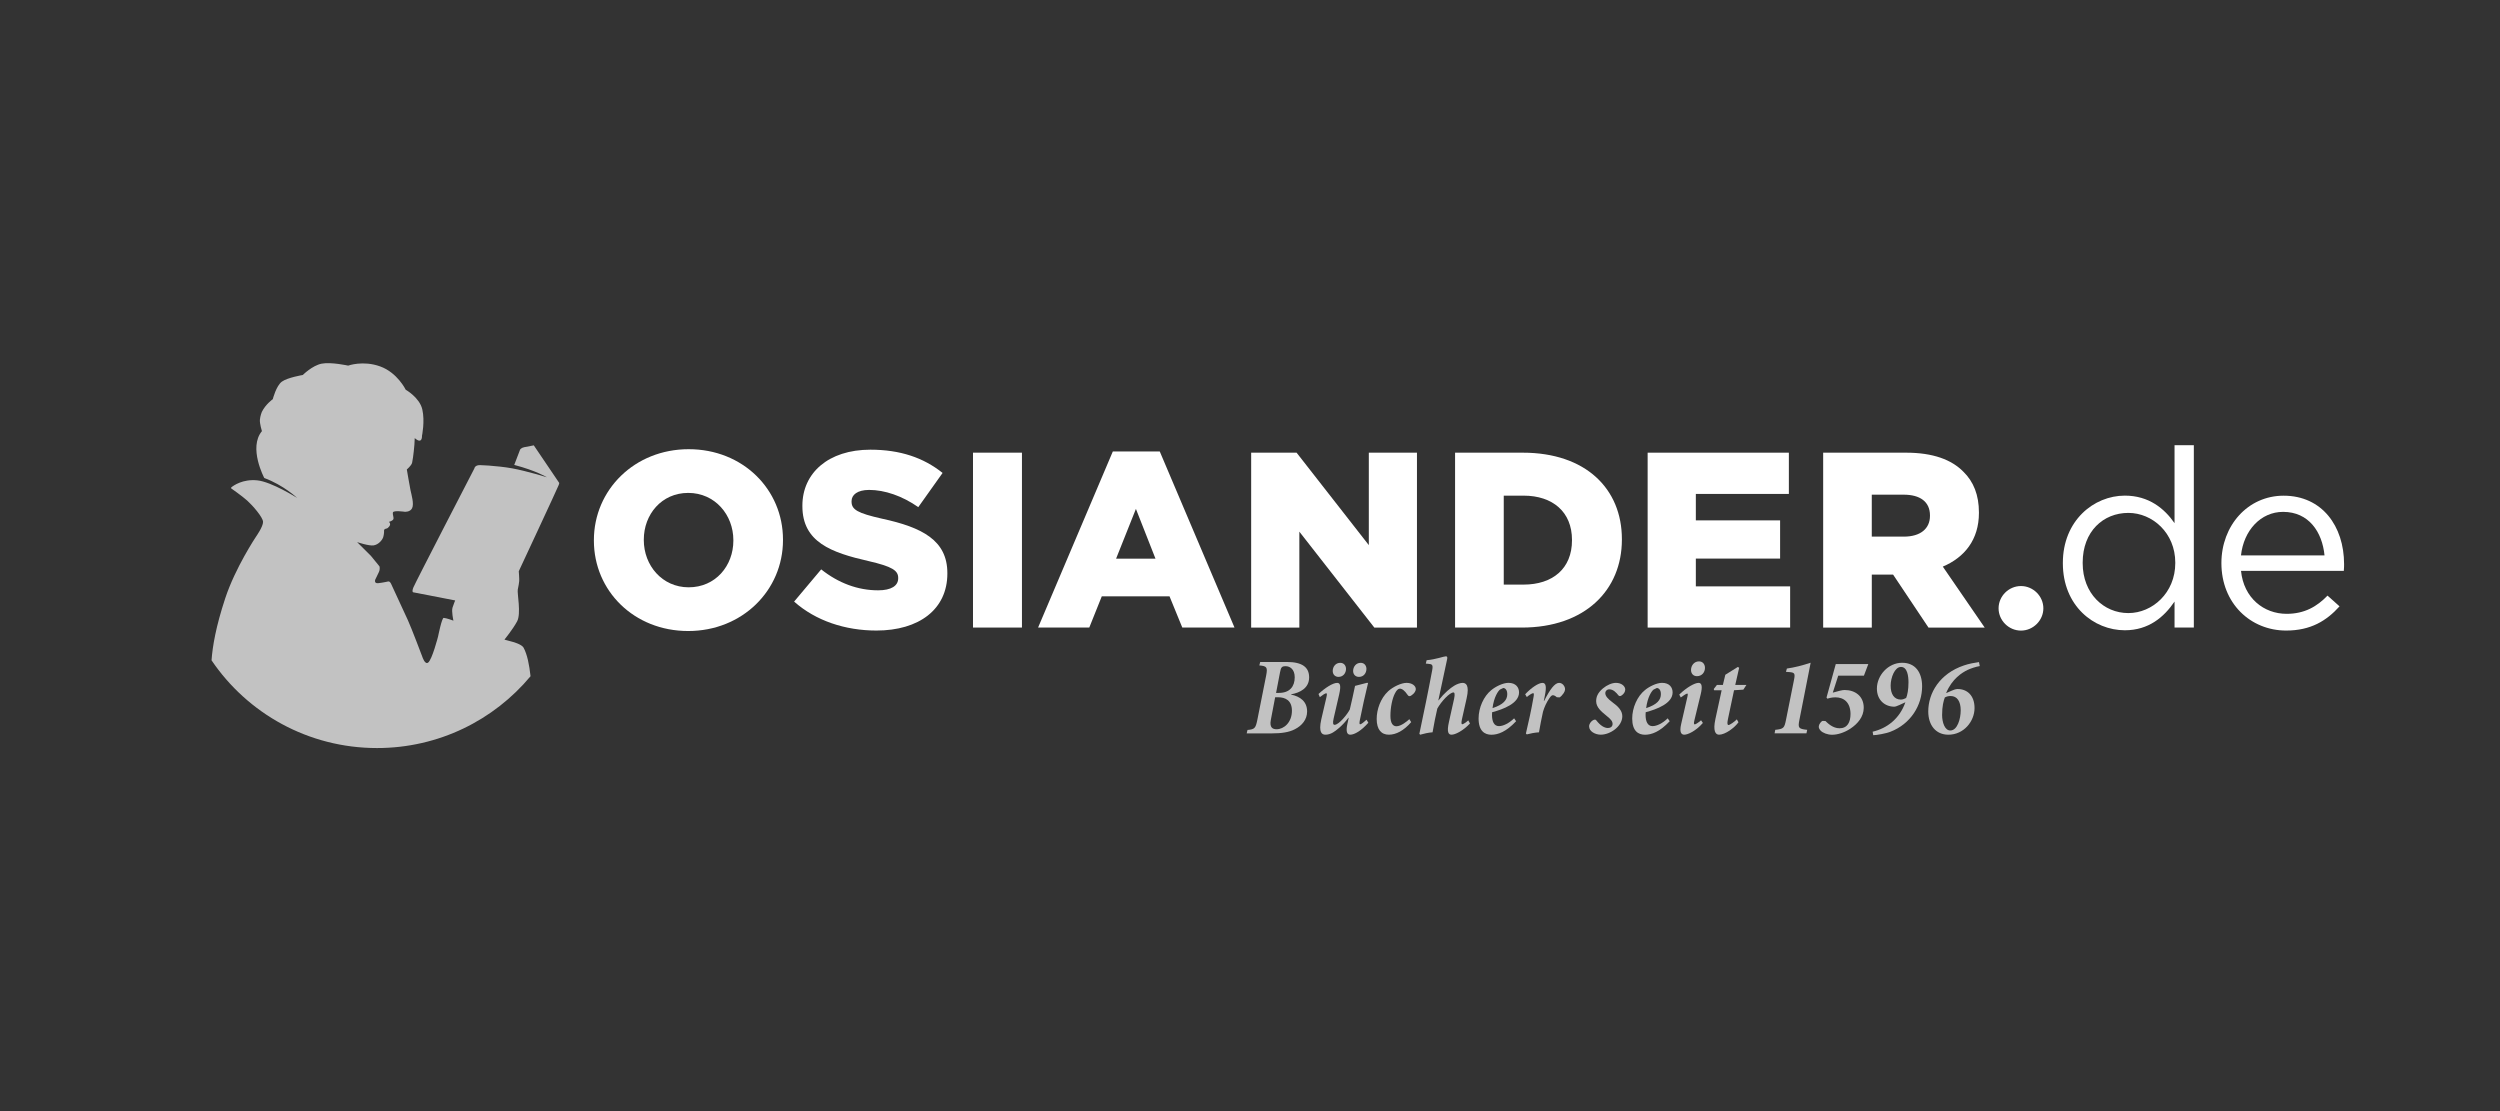 <?xml version="1.0" encoding="UTF-8"?>
<svg id="Ebene_1" data-name="Ebene 1" xmlns="http://www.w3.org/2000/svg" viewBox="0 0 180 80">
  <rect x="0" y="0" width="180" height="80" fill="#333333" stroke="none"/>
  <defs>
    <style>
      .cls-1 {
        opacity: .7;
      }

      .cls-1, .cls-2 {
        fill: #fff;
        stroke-width: 0px;
      }
    </style>
  </defs>
  <g id="surface1">
    <path id="path7" class="cls-1" d="M37.775,32.189c-.25.046-.327.181-.327.181l-.423,1.104c1.577.412,2.354.889,2.354.889,0,0-1.431-.442-2.485-.639-.569-.104-1.208-.165-1.716-.204-.269-.015-.496-.031-.604-.031-.389-.012-.419.239-.419.239,0,0-4.236,8.187-4.39,8.564-.15.377.012.358.012.358l2.997.581s-.112.258-.192.516c-.085.262.065.939.065.939,0,0-.496-.185-.7-.2-.135-.012-.404,1.335-.404,1.335,0,0-.431,1.685-.723,1.889-.231.154-.408-.412-.408-.412,0,0-.793-2.104-1.05-2.658s-1.108-2.412-1.212-2.624c-.108-.208-.227-.146-.227-.146,0,0-.389.088-.696.119-.308.027-.215-.242-.215-.242,0,0,.15-.308.262-.546.115-.235.046-.427.046-.427l-.619-.758-.989-.985s.858.292,1.196.235c.365-.065.623-.396.685-.596.062-.204.069-.45.062-.531l.135-.085s.077.046.231-.146c.158-.192-.015-.335-.015-.335,0,0,.235-.058.308-.177.069-.119-.062-.331-.023-.5.035-.169.846-.05.846-.05,0,0,.385.035.531-.25.162-.308-.05-1.004-.112-1.304-.062-.296-.265-1.493-.265-1.493,0,0,.335-.277.381-.485.096-.446.165-1.3.165-1.3l.023-.473c.562.496.523-.165.523-.165,0,0,.219-1.043.023-1.897-.192-.854-1.196-1.42-1.196-1.42,0,0-.592-1.227-1.835-1.677-1.235-.45-2.308-.058-2.308-.058,0,0-1.223-.273-1.908-.142-.681.135-1.358.816-1.358.816,0,0-1.093.181-1.504.477-.412.296-.658,1.266-.658,1.266,0,0-.516.362-.789.919,0,0-.115.281-.138.558-.023.281.146.823.146.823-.993,1.189.169,3.374.169,3.374,1.397.516,2.366,1.435,2.366,1.435,0,0-1.835-1.162-2.874-1.266-1.046-.104-1.712.377-1.87.508l-.015.062s.808.566,1.17.893c.362.323,1.127,1.189,1.135,1.527.012.335-.512,1.073-.512,1.073,0,0-1.485,2.224-2.212,4.432-.673,2.039-.912,3.451-.985,4.463,2.581,3.813,6.956,6.317,11.915,6.317,4.447,0,8.421-2.012,11.053-5.171-.092-.819-.231-1.55-.5-2.054-.127-.239-.739-.408-.739-.408l-.639-.173s.612-.754.912-1.316c.3-.558-.004-2.024.046-2.285.05-.258.092-.446.104-.616.012-.165-.031-.708-.031-.708,0,0,2.835-6.071,2.878-6.213.038-.142.038-.138.038-.138l-1.835-2.712s-.439.085-.654.127"/>
    <path id="path9" class="cls-2" d="M42.76,38.925v-.035c0-3.616,2.924-6.548,6.825-6.548s6.79,2.897,6.79,6.509v.038c0,3.612-2.924,6.544-6.825,6.544s-6.79-2.893-6.79-6.509M52.802,38.925v-.035c0-1.82-1.32-3.401-3.251-3.401-1.916,0-3.197,1.547-3.197,3.362v.038c0,1.816,1.316,3.397,3.232,3.397,1.931,0,3.216-1.547,3.216-3.362"/>
    <path id="path11" class="cls-2" d="M57.176,43.315l1.95-2.32c1.246.989,2.635,1.508,4.101,1.508.939,0,1.443-.323,1.443-.862v-.035c0-.523-.415-.812-2.131-1.208-2.689-.612-4.767-1.366-4.767-3.955v-.038c0-2.335,1.858-4.028,4.894-4.028,2.151,0,3.828.577,5.201,1.674l-1.75,2.462c-1.158-.808-2.42-1.239-3.539-1.239-.85,0-1.266.358-1.266.808v.038c0,.573.435.827,2.185,1.223,2.908.627,4.713,1.562,4.713,3.92v.035c0,2.574-2.039,4.101-5.109,4.101-2.239,0-4.37-.7-5.925-2.085"/>
    <path id="path13" class="cls-2" d="M70.056,45.184h3.524v-12.592h-3.524v12.592Z"/>
    <path id="path15" class="cls-2" d="M80.124,32.504h3.378l5.382,12.68h-3.759l-.919-2.247h-4.878l-.9,2.247h-3.686l5.382-12.68ZM83.194,40.222l-1.408-3.582-1.427,3.582"/>
    <path id="path17" class="cls-2" d="M90.084,32.593h3.27l5.201,6.656v-6.656h3.466v12.592h-3.07l-5.398-6.906v6.906h-3.47"/>
    <path id="path19" class="cls-2" d="M104.765,32.593h4.878c4.517,0,7.133,2.589,7.133,6.225v.035c0,3.636-2.655,6.332-7.206,6.332h-4.805v-12.592ZM109.697,42.091c2.093,0,3.486-1.15,3.486-3.185v-.035c0-2.016-1.393-3.185-3.486-3.185h-1.427v6.405"/>
    <path id="path21" class="cls-2" d="M118.63,32.593h10.168v2.97h-6.698v1.904h6.067v2.751h-6.067v2.001h6.79v2.966h-10.26"/>
    <path id="path23" class="cls-2" d="M131.268,32.593h5.975c1.935,0,3.27.504,4.12,1.37.739.719,1.12,1.689,1.12,2.932v.035c0,1.924-1.031,3.201-2.601,3.866l3.016,4.39h-4.047l-2.547-3.813h-1.535v3.813h-3.501v-12.592ZM137.081,38.637c1.193,0,1.877-.577,1.877-1.493v-.035c0-.989-.719-1.493-1.893-1.493h-2.297v3.02"/>
    <path id="path25" class="cls-2" d="M147.122,43.799c0,.873-.735,1.604-1.612,1.604-.881,0-1.612-.731-1.612-1.604,0-.877.731-1.604,1.612-1.604.877,0,1.612.727,1.612,1.604"/>
    <path id="path27" class="cls-2" d="M148.526,40.56v-.035c0-3.039,2.224-4.84,4.463-4.84,1.735,0,2.855.939,3.578,1.981v-5.613h1.389v13.13h-1.389v-1.87c-.758,1.116-1.862,2.066-3.578,2.066-2.239,0-4.463-1.762-4.463-4.82M156.62,40.545v-.038c0-2.139-1.647-3.578-3.378-3.578-1.808,0-3.289,1.331-3.289,3.578v.038c0,2.193,1.52,3.597,3.289,3.597,1.731,0,3.378-1.458,3.378-3.597"/>
    <path id="path29" class="cls-2" d="M164.638,44.196c1.281,0,2.185-.523,2.943-1.312l.866.773c-.939,1.043-2.077,1.743-3.843,1.743-2.566,0-4.663-1.958-4.663-4.855,0-2.701,1.897-4.855,4.482-4.855,2.762,0,4.351,2.193,4.351,4.928,0,.123,0,.269-.019.485h-7.402c.196,1.958,1.643,3.093,3.285,3.093M167.365,39.987c-.165-1.693-1.139-3.132-2.982-3.132-1.608,0-2.835,1.331-3.032,3.132"/>
    <path id="path31" class="cls-1" d="M92.65,47.662c1.131,0,1.608.392,1.608,1.112,0,.777-.669,1.104-1.296,1.216l-.008.019c.65.135,1.158.489,1.158,1.216,0,.577-.369,1.019-.869,1.273-.435.235-1.012.304-1.631.304h-1.85l.058-.246c.519-.042.585-.127.708-.723l.635-3.193c.119-.608.046-.681-.492-.731l.065-.246h1.916ZM91.496,51.852c-.1.542.146.654.419.654.516,0,1.104-.481,1.104-1.335,0-.739-.469-.969-1.008-.969h-.2l-.315,1.65ZM92.085,49.889c.773,0,1.135-.458,1.135-1.123,0-.592-.354-.8-.65-.8-.138,0-.235.023-.281.081-.058.054-.1.192-.131.377l-.281,1.466"/>
    <path id="path33" class="cls-1" d="M98.521,52.036c-.492.566-.993.862-1.304.862-.242,0-.315-.246-.215-.727.031-.169.062-.319.104-.489h-.023c-.404.554-.896.935-1.112,1.058-.177.104-.362.158-.539.158-.235,0-.516-.127-.3-1.104.115-.512.235-1.027.373-1.6.046-.215.038-.265-.015-.281-.073,0-.3.15-.462.281l-.096-.227c.469-.439,1.031-.8,1.343-.8.212,0,.292.185.146.827-.123.542-.273,1.193-.4,1.735-.081.354-.035.458.069.458.308,0,.912-.746,1.096-1.104.127-.546.273-1.185.377-1.7l.835-.215h.104c-.208.873-.408,1.731-.592,2.674-.042.227-.035.308.023.308.073,0,.296-.177.458-.331l.131.219ZM96.501,47.724c.273,0,.412.219.412.435,0,.304-.204.577-.542.577-.246,0-.415-.177-.415-.427,0-.304.208-.585.539-.585h.008ZM97.971,47.724c.277,0,.412.219.412.435,0,.304-.2.577-.539.577-.25,0-.419-.177-.419-.427,0-.304.212-.585.539-.585"/>
    <path id="path35" class="cls-1" d="M101.606,51.994c-.539.619-1.093.904-1.608.904-.539,0-.877-.365-.877-1.135,0-.673.273-1.481.831-1.997.346-.319.946-.6,1.32-.6.392,0,.666.208.666.45,0,.127-.096.304-.296.439-.123.096-.219.096-.289-.015-.227-.342-.419-.458-.566-.458-.119,0-.242.115-.362.362-.177.346-.315.977-.315,1.597,0,.542.181.75.435.75.323,0,.758-.35.927-.512"/>
    <path id="path37" class="cls-1" d="M105.838,52.09c-.516.546-1.07.808-1.327.808-.227,0-.354-.185-.185-.927l.369-1.658c.073-.339.031-.458-.046-.458-.269,0-.869.635-1.162,1.162-.104.415-.258,1.22-.342,1.708-.308.023-.627.096-.893.173l-.058-.062c.323-1.539.627-2.982.923-4.574.073-.4.015-.45-.327-.473l-.131-.008.058-.246c.666-.058,1.239-.281,1.389-.281.096,0,.123.065.081.239l-.627,2.932h.015c.45-.569.839-.873,1.135-1.058.185-.112.427-.2.596-.2.223,0,.516.131.289,1.123l-.339,1.512c-.054.265-.031.346.027.346.054,0,.254-.119.431-.281"/>
    <path id="path39" class="cls-1" d="M109.158,51.928c-.716.769-1.308.973-1.777.973-.473,0-.923-.258-.923-1.17,0-.777.369-1.604.916-2.043.3-.25.839-.523,1.231-.523.539,0,.766.331.766.689,0,.793-1.135,1.212-1.939,1.427l-.008.192c0,.454.135.808.5.808.304,0,.719-.2,1.093-.562l.142.208ZM108,49.647c-.135.104-.435.531-.539,1.339.789-.258,1.062-.592,1.062-1.008,0-.331-.169-.442-.289-.442l-.235.112"/>
    <path id="path41" class="cls-1" d="M111.178,50.467c.419-.835.769-1.3,1.077-1.3.146,0,.281.081.369.235.1.177.073.327-.039.504-.112.158-.2.246-.281.304l-.212-.008c-.096-.088-.2-.146-.281-.146-.069,0-.135.035-.265.227-.2.296-.354.631-.45.962-.104.431-.208,1.039-.289,1.481-.292.015-.642.088-.877.15l-.065-.062c.2-.858.389-1.693.539-2.566.05-.239.042-.342-.015-.342-.073,0-.312.15-.458.281l-.119-.2c.45-.481.966-.819,1.246-.819.25,0,.304.273.169.931l-.073.369"/>
    <path id="path43" class="cls-1" d="M114.417,52.305c-.008-.185.131-.35.25-.431.139-.088.227-.081.281.008.277.362.573.535.823.535.185,0,.335-.104.335-.289,0-.181-.096-.327-.466-.616-.319-.262-.716-.577-.716-1.023,0-.281.081-.577.485-.923.296-.246.658-.4.939-.4.404,0,.669.242.669.481,0,.154-.096.319-.258.423-.096.073-.185.058-.235-.008-.15-.192-.369-.431-.65-.431-.169,0-.292.119-.292.281,0,.2.189.415.516.654.412.296.708.604.708,1.004,0,.727-.866,1.327-1.55,1.327-.404,0-.839-.239-.839-.592"/>
    <path id="path45" class="cls-1" d="M120.219,51.928c-.716.769-1.312.973-1.777.973-.477,0-.923-.258-.923-1.17,0-.777.369-1.604.916-2.043.296-.25.835-.523,1.231-.523.539,0,.762.331.762.689,0,.793-1.135,1.212-1.939,1.427l-.008.192c0,.454.139.808.5.808.308,0,.723-.2,1.093-.562l.146.208ZM119.061,49.647c-.139.104-.435.531-.539,1.339.789-.258,1.062-.592,1.062-1.008,0-.331-.169-.442-.292-.442l-.231.112"/>
    <path id="path47" class="cls-1" d="M122.608,52.052c-.516.592-1.089.846-1.339.846-.208,0-.369-.158-.223-.777l.442-1.927c.042-.185.042-.258-.008-.258-.062,0-.315.169-.466.281l-.108-.208c.523-.512,1.112-.843,1.393-.843.235,0,.285.273.154.812l-.458,1.889c-.058.223-.027.289.023.289.065,0,.25-.115.458-.296l.131.192ZM122.758,48.085c0,.323-.223.6-.577.6-.258,0-.427-.181-.427-.446,0-.312.215-.619.573-.619.296,0,.431.235.431.466"/>
    <path id="path49" class="cls-1" d="M125.52,49.655l-.669.042-.442,2.097c-.065.296-.031.408.039.408.096,0,.412-.215.604-.408l.119.208c-.289.408-.962.896-1.397.896-.265,0-.45-.273-.265-1.127l.45-2.074h-.539l-.031-.088.231-.296h.427l.177-.731.9-.562.096.058-.281,1.235h.804"/>
    <path id="path51" class="cls-1" d="M129.556,51.84c-.112.562-.073.642.562.708l-.054.254h-2.293l.046-.254c.612-.065.654-.131.773-.708l.577-2.882c.1-.481.035-.535-.335-.569l-.242-.015.065-.239c.531-.073,1.108-.219,1.712-.419"/>
    <path id="path53" class="cls-1" d="M134.203,48.647h-1.85l-.392,1.223c.435-.127.692-.189.858-.189.735,0,1.377.431,1.37,1.289-.008.631-.419,1.135-.966,1.497-.442.289-.923.435-1.312.435-.342,0-.673-.138-.819-.289-.096-.104-.162-.219-.135-.346.023-.135.15-.304.254-.362l.219.008c.185.177.539.523,1.019.523.558,0,.789-.427.789-1.035-.008-.816-.466-1.193-1.085-1.193-.258,0-.466.058-.585.096l-.058-.081.666-2.412h2.343"/>
    <path id="path55" class="cls-1" d="M136.961,47.72c.927,0,1.431.677,1.431,1.697,0,1.354-.812,2.708-2.293,3.274-.327.123-.969.242-1.227.242l-.042-.25c1.046-.246,1.947-.943,2.358-2.12l-.435.2c-.154.069-.289.119-.362.119-.677,0-1.254-.473-1.254-1.304,0-.939.804-1.858,1.816-1.858h.008ZM136.865,48.02c-.442,0-.739.773-.739,1.346,0,.604.25,1.004.739,1.004.123,0,.273-.058.377-.115.088-.2.169-.6.169-1.12,0-.458-.081-1.116-.539-1.116"/>
    <path id="path57" class="cls-1" d="M142.544,47.958c-.289.046-.642.169-.869.273-.408.196-1.123.639-1.55,1.658l.015.008.385-.169c.138-.065.281-.112.419-.119.692,0,1.223.462,1.223,1.37,0,.95-.766,1.92-1.885,1.92-.908,0-1.447-.689-1.447-1.674,0-1.32.812-2.724,2.574-3.316.346-.119.789-.2,1.077-.239l.058.289ZM140.443,50.113c-.169,0-.296.038-.415.104-.096.25-.196.631-.196,1.266,0,.519.189,1.112.589,1.112.516,0,.75-.85.75-1.45,0-.662-.269-1.031-.719-1.031"/>
  </g>
</svg>